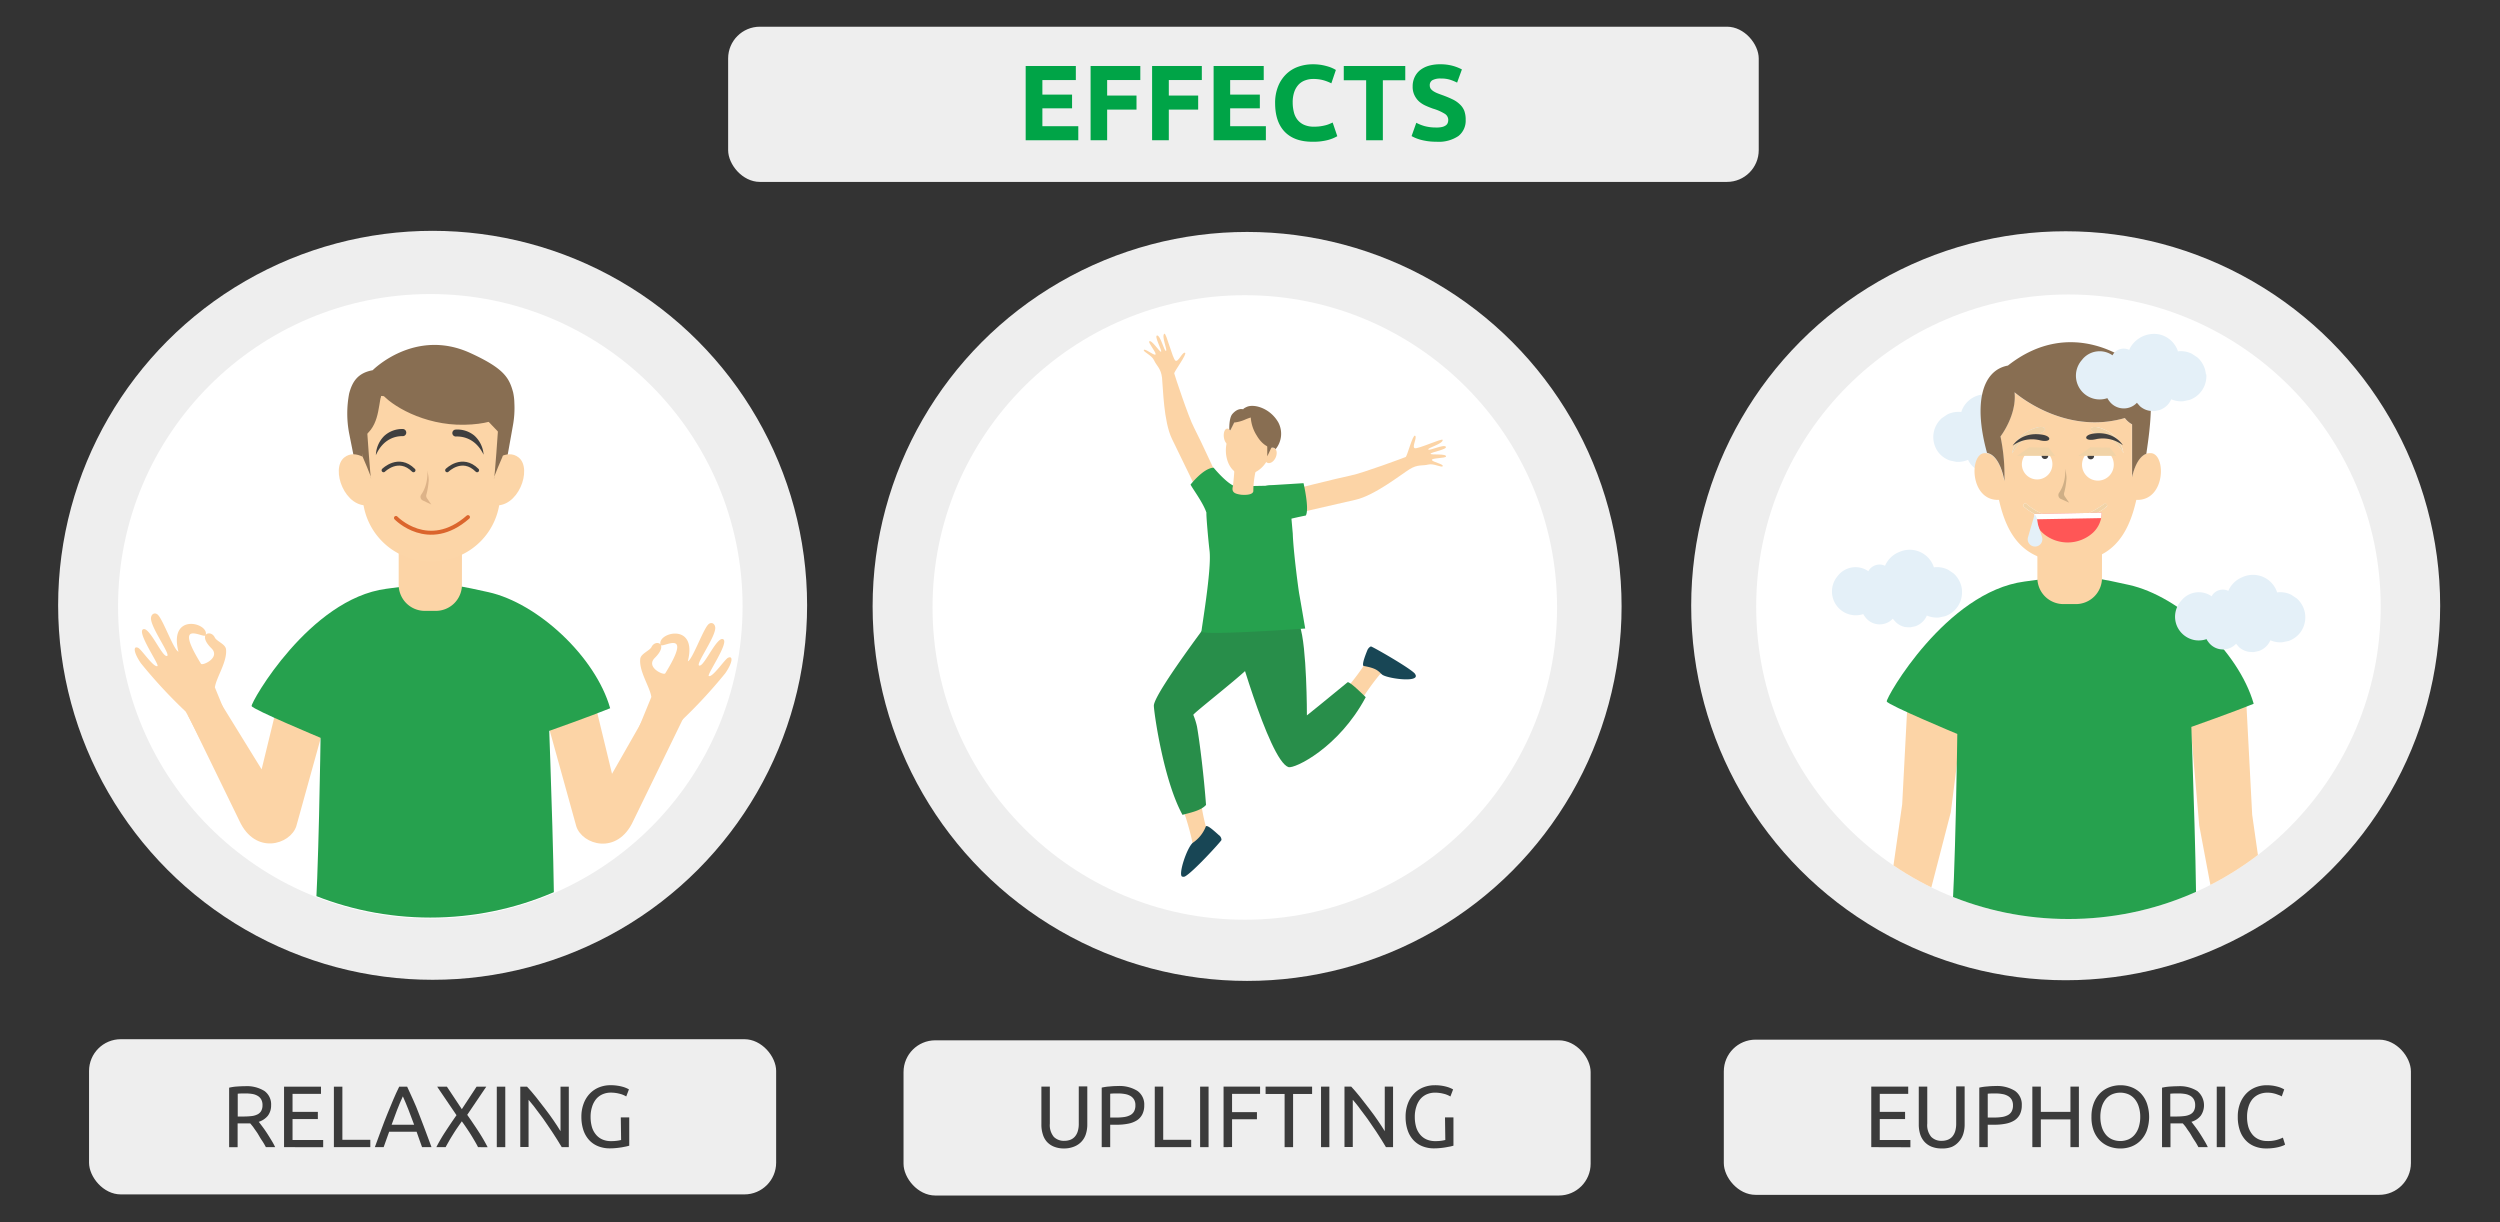 <svg id="Слой_1" data-name="Слой 1" xmlns="http://www.w3.org/2000/svg" xmlns:xlink="http://www.w3.org/1999/xlink" width="630" height="308" viewBox="0 0 630 308">
  <rect x="0" y="0" width="630" height="308" fill="#333333" stroke="none"/>
  <defs>
    <style>
      .cls-1, .cls-10, .cls-19, .cls-20, .cls-9 {
        fill: none;
      }

      .cls-2 {
        clip-path: url(#clip-path);
      }

      .cls-3 {
        fill: #fcd4a6;
      }

      .cls-4 {
        fill: #26a14e;
      }

      .cls-5 {
        fill: #806e54;
      }

      .cls-6 {
        fill: #f0d2a6;
      }

      .cls-7 {
        fill: #cfaf87;
      }

      .cls-8 {
        fill: #3f3f3f;
      }

      .cls-9 {
        stroke: #414141;
      }

      .cls-10, .cls-19, .cls-20, .cls-9 {
        stroke-linecap: round;
        stroke-linejoin: round;
      }

      .cls-10 {
        stroke: #c06534;
      }

      .cls-11 {
        fill: #eee;
      }

      .cls-12 {
        fill: #fff;
      }

      .cls-13 {
        fill: #3b3b3b;
      }

      .cls-14 {
        fill: #00a447;
      }

      .cls-15 {
        clip-path: url(#clip-path-2);
      }

      .cls-16 {
        fill: #886e52;
      }

      .cls-17 {
        fill: #fcd5a7;
      }

      .cls-18 {
        fill: #ddb388;
      }

      .cls-19 {
        stroke: #3f3f3f;
      }

      .cls-20 {
        stroke: #db652d;
      }

      .cls-21 {
        fill: #288e4a;
      }

      .cls-22 {
        fill: #184655;
      }

      .cls-23 {
        clip-path: url(#clip-path-3);
      }

      .cls-24 {
        fill: #e4f0f8;
      }

      .cls-25 {
        fill: #f1d3a7;
      }

      .cls-26 {
        fill: #414141;
      }

      .cls-27 {
        fill: #ff5656;
      }

      .cls-28 {
        fill: #cfaf86;
      }
    </style>
    <clipPath id="clip-path">
      <path class="cls-1" d="M54.53,211.33s20,8.13,52.61,8.18c36.18.05,60.24-9.2,60.24-9.2L183.31,47.74,40.38,70.23Z"/>
    </clipPath>
    <clipPath id="clip-path-2">
      <circle class="cls-1" cx="108.44" cy="152.54" r="78.69"/>
    </clipPath>
    <clipPath id="clip-path-3">
      <circle class="cls-1" cx="521.25" cy="152.9" r="78.69"/>
    </clipPath>
  </defs>
  <g class="cls-2">
    <g>
      <polygon class="cls-3" points="70.8 174.55 69.22 204.85 65.31 232.23 73.97 232.23 80.58 206.7 84.01 179.79 70.8 174.55"/>
      <g>
        <polygon class="cls-3" points="149.49 176.98 151.07 207.28 154.98 234.66 143.36 234.66 138.69 209.81 136.29 182.23 149.49 176.98"/>
        <path class="cls-4" d="M97.81,152.74c11.93-1.58,12-2,24.46.79,11.82,2.62,25.6,15.46,29.15,27.79-4.72,1.94-14.58,5.41-14.58,5.41s1.68,45.48,1,46.41c-1,1.3-41.16,3.92-57.1.48,1-10.78,1.42-45.22,1.42-45.22s-16.24-6.78-16.5-7.61S79.5,155.16,97.81,152.74Z"/>
        <path class="cls-3" d="M100.81,142.87h15.14a0,0,0,0,1,0,0v8.56a6.58,6.58,0,0,1-6.58,6.58h-2a6.58,6.58,0,0,1-6.58-6.58v-8.56A0,0,0,0,1,100.81,142.87Z"/>
        <path class="cls-5" d="M127.84,109.13c-.92-3.35-2.1-5.5-9.83-9-12.79-5.82-22.4,4-22.4,4-3.52.66-4.7,2.83-5.38,5.29a24.38,24.38,0,0,0,0,9.26l2.56,12.83,2.46-12c2.42-7.89,6.09-11.1,6.09-11.1l11.68-.92,12.39,22.85,2.41-13.52a22.77,22.77,0,0,0,.34-5.21A13,13,0,0,0,127.84,109.13Z"/>
        <path class="cls-6" d="M95.26,125.27s-3.42-3.35-6.16-1.16C85.86,126.69,89.24,136,95,135Z"/>
        <path class="cls-6" d="M123,125.27s3.43-3.35,6.16-1.16c3.24,2.58-.14,11.89-5.88,10.91Z"/>
        <path class="cls-6" d="M109.41,147.92h-.63a15.47,15.47,0,0,1-15.47-15.47v-13.8L97.57,110l20.71,1.8,6.6,6.87v13.8A15.47,15.47,0,0,1,109.41,147.92Z"/>
        <path class="cls-7" d="M108.18,127.62s0,.06,0,.17a9.58,9.58,0,0,1-.55,3.16,6.86,6.86,0,0,1-.84,1.61,1,1,0,0,0,.37,1.43l1.91.85-1-1.43a1,1,0,0,1-.15-.76,16.87,16.87,0,0,0,.56-3.41,7.45,7.45,0,0,0-.37-2.18"/>
        <path class="cls-8" d="M96.77,123.78a6.56,6.56,0,0,1,3.08-3.73,6.09,6.09,0,0,1,4.58-.31.78.78,0,0,1,.5.9h0a.8.8,0,0,1-1,.61C102.52,120.84,99.49,120.52,96.77,123.78Z"/>
        <path class="cls-8" d="M120.05,124.07a6.48,6.48,0,0,0-2.69-4,6.07,6.07,0,0,0-4.52-.77.78.78,0,0,0-.59.85h0a.79.79,0,0,0,.93.7C114.63,120.58,117.67,120.56,120.05,124.07Z"/>
        <path class="cls-5" d="M125.79,106.55c-.44.15-14.6-3.78-14.6-3.78l-12.44,3.78v0c-10.93,3-6.12,13.31-6.12,13.31,4.5-2.31,4.17-7,5-10.45,2,2.61,9.61,7.38,19,7.19,9.6-.18,10.68-3.92,10.68-3.92S126.23,106.41,125.79,106.55Z"/>
        <path class="cls-5" d="M93.31,123.92s2.11,4.8,2,5-1-11.86-1-11.86l-1.75,2.64Z"/>
        <path class="cls-5" d="M125.4,123.92s-2.1,4.8-2,5,1-11.86,1-11.86l1.76,2.64Z"/>
        <polyline class="cls-9" points="115.81 125.08 113.66 126.86 115.81 128.14"/>
        <polyline class="cls-9" points="101.44 125.08 103.59 126.86 101.44 128.14"/>
        <path class="cls-10" d="M102.63,140.11s6.53-4.08,12.72,0"/>
      </g>
    </g>
  </g>
  <circle class="cls-11" cx="520.55" cy="152.65" r="94.37"/>
  <circle class="cls-12" cx="521.25" cy="152.9" r="78.69"/>
  <rect class="cls-11" x="183.49" y="6.73" width="259.71" height="39.11" rx="8"/>
  <rect class="cls-11" x="227.69" y="262.16" width="173.15" height="39.11" rx="8"/>
  <circle class="cls-11" cx="314.27" cy="152.82" r="94.37"/>
  <circle class="cls-12" cx="313.69" cy="153.08" r="78.69"/>
  <rect class="cls-11" x="434.4" y="261.99" width="173.15" height="39.11" rx="8"/>
  <g>
    <path class="cls-13" d="M471.56,289.08V273.83h9.31v1.83H473.7v4.53h6.38V282H473.7v5.28h7.72v1.83Z"/>
    <path class="cls-13" d="M489.32,289.41a6.67,6.67,0,0,1-2.6-.46,4.85,4.85,0,0,1-1.8-1.27,5.18,5.18,0,0,1-1.05-1.9,8.18,8.18,0,0,1-.34-2.37v-9.58h2.14v9.33a4.61,4.61,0,0,0,1,3.33,3.55,3.55,0,0,0,2.64,1,4.33,4.33,0,0,0,1.48-.25,3,3,0,0,0,1.16-.78,3.78,3.78,0,0,0,.75-1.36,6.67,6.67,0,0,0,.26-2v-9.33h2.13v9.58a7.85,7.85,0,0,1-.34,2.37,5,5,0,0,1-1.05,1.9A5,5,0,0,1,491.9,289,6.5,6.5,0,0,1,489.32,289.41Z"/>
    <path class="cls-13" d="M502.83,273.68a8.54,8.54,0,0,1,4.94,1.22,4.18,4.18,0,0,1,1.72,3.64,5.06,5.06,0,0,1-.47,2.26,4,4,0,0,1-1.36,1.52,6.35,6.35,0,0,1-2.17.84,14,14,0,0,1-2.88.27h-1.7v5.65h-2.13v-15a12.6,12.6,0,0,1,2-.29C501.53,273.71,502.21,273.68,502.83,273.68Zm.17,1.87c-.91,0-1.6,0-2.09.07v6h1.61a13.16,13.16,0,0,0,2-.14A4.52,4.52,0,0,0,506,281a2.34,2.34,0,0,0,.94-.93,3.11,3.11,0,0,0,.33-1.52,2.85,2.85,0,0,0-.34-1.45,2.54,2.54,0,0,0-.93-.91,4,4,0,0,0-1.35-.48A9.45,9.45,0,0,0,503,275.55Z"/>
    <path class="cls-13" d="M521.75,273.83h2.13v15.25h-2.13v-7h-7.46v7h-2.14V273.83h2.14v6.36h7.46Z"/>
    <path class="cls-13" d="M527.05,281.45a9.47,9.47,0,0,1,.58-3.46,7.23,7.23,0,0,1,1.58-2.49,6.59,6.59,0,0,1,2.34-1.51,7.8,7.8,0,0,1,2.82-.51,7.63,7.63,0,0,1,2.79.51,6.53,6.53,0,0,1,2.3,1.51A7.21,7.21,0,0,1,541,278a10.58,10.58,0,0,1,0,6.91,7.26,7.26,0,0,1-1.57,2.5,6.53,6.53,0,0,1-2.3,1.51,7.84,7.84,0,0,1-2.79.5,8,8,0,0,1-2.82-.5,6.59,6.59,0,0,1-2.34-1.51,7.27,7.27,0,0,1-1.58-2.5A9.45,9.45,0,0,1,527.05,281.45Zm2.24,0a8.67,8.67,0,0,0,.35,2.52,5.66,5.66,0,0,0,1,1.92,4.29,4.29,0,0,0,1.58,1.22,5.32,5.32,0,0,0,4.19,0,4.26,4.26,0,0,0,1.57-1.22,5.47,5.47,0,0,0,1-1.92,8.34,8.34,0,0,0,.36-2.52,8.25,8.25,0,0,0-.36-2.52,5.44,5.44,0,0,0-1-1.93,4.36,4.36,0,0,0-1.57-1.22,5.32,5.32,0,0,0-4.19,0,4.4,4.4,0,0,0-1.58,1.22,5.62,5.62,0,0,0-1,1.93A8.57,8.57,0,0,0,529.29,281.45Z"/>
    <path class="cls-13" d="M552.24,282.7c.23.29.53.68.89,1.16s.73,1,1.11,1.58.76,1.18,1.13,1.81a17.14,17.14,0,0,1,1,1.83H554c-.3-.56-.61-1.12-1-1.69s-.69-1.12-1-1.64-.71-1-1-1.47-.66-.85-.93-1.18l-.59,0h-2.52v6h-2.13v-15a12.6,12.6,0,0,1,2-.29c.74-.05,1.42-.08,2-.08a8.29,8.29,0,0,1,4.89,1.21,4.64,4.64,0,0,1,.88,6.2A4.68,4.68,0,0,1,552.24,282.7ZM549,275.55c-.91,0-1.6,0-2.09.07v5.74h1.52a16.72,16.72,0,0,0,2-.11,4.37,4.37,0,0,0,1.49-.42,2.17,2.17,0,0,0,.93-.87,2.9,2.9,0,0,0,.33-1.48,2.83,2.83,0,0,0-.33-1.43,2.4,2.4,0,0,0-.89-.9,3.69,3.69,0,0,0-1.32-.47A9.25,9.25,0,0,0,549,275.55Z"/>
    <path class="cls-13" d="M558.62,273.83h2.13v15.25h-2.13Z"/>
    <path class="cls-13" d="M571.09,289.41a7.63,7.63,0,0,1-2.92-.53,6.14,6.14,0,0,1-2.27-1.54,6.81,6.81,0,0,1-1.46-2.49,10.2,10.2,0,0,1-.52-3.4,9.21,9.21,0,0,1,.58-3.4,7.47,7.47,0,0,1,1.58-2.5,6.69,6.69,0,0,1,2.31-1.54,7.51,7.51,0,0,1,2.81-.53,11,11,0,0,1,1.71.13,13,13,0,0,1,1.32.31,6.63,6.63,0,0,1,.91.36,3.46,3.46,0,0,1,.48.26L575,276.3a4.19,4.19,0,0,0-.57-.29l-.85-.31a8.83,8.83,0,0,0-1-.25,7.08,7.08,0,0,0-1.13-.1,5.43,5.43,0,0,0-2.18.42,4.59,4.59,0,0,0-1.65,1.21,5.5,5.5,0,0,0-1,1.93,8.33,8.33,0,0,0-.36,2.54,9.15,9.15,0,0,0,.31,2.48,5.73,5.73,0,0,0,1,1.93,4.35,4.35,0,0,0,1.6,1.24,5.31,5.31,0,0,0,2.23.44,8,8,0,0,0,2.44-.31,9.84,9.84,0,0,0,1.45-.55l.55,1.76a2.43,2.43,0,0,1-.55.28,8.31,8.31,0,0,1-1,.32,11.82,11.82,0,0,1-1.38.26A13.09,13.09,0,0,1,571.09,289.41Z"/>
  </g>
  <rect class="cls-11" x="22.44" y="261.88" width="173.15" height="39.11" rx="8"/>
  <g>
    <path class="cls-13" d="M65.2,282.7c.24.29.53.68.89,1.16s.73,1,1.11,1.58.76,1.19,1.14,1.82a17.78,17.78,0,0,1,1,1.82H67c-.29-.56-.61-1.12-1-1.69s-.69-1.12-1-1.64-.7-1-1-1.46-.66-.85-.94-1.19l-.58,0H59.88v6H57.74v-15a11.63,11.63,0,0,1,2-.3c.74-.05,1.42-.08,2-.08a8.42,8.42,0,0,1,4.9,1.21,4.16,4.16,0,0,1,1.68,3.61,4.27,4.27,0,0,1-.8,2.6A4.81,4.81,0,0,1,65.2,282.7ZM62,275.55c-.91,0-1.61,0-2.09.07v5.74H61.4a16.85,16.85,0,0,0,2-.11,4.31,4.31,0,0,0,1.48-.42,2.2,2.2,0,0,0,.94-.87,2.9,2.9,0,0,0,.33-1.48,2.83,2.83,0,0,0-.33-1.43,2.43,2.43,0,0,0-.9-.9,3.89,3.89,0,0,0-1.32-.47A10.19,10.19,0,0,0,62,275.55Z"/>
    <path class="cls-13" d="M71.58,289.08V273.84h9.31v1.82H73.72v4.53H80.1V282H73.72v5.28h7.72v1.82Z"/>
    <path class="cls-13" d="M93.32,287.23v1.85H84.14V273.84h2.14v13.39Z"/>
    <path class="cls-13" d="M106.36,289.08c-.25-.66-.48-1.31-.7-1.95l-.68-1.94H98.07l-1.39,3.89H94.46q.89-2.41,1.65-4.47c.51-1.38,1-2.68,1.51-3.91s1-2.41,1.46-3.53,1-2.23,1.52-3.33h2c.52,1.1,1,2.21,1.52,3.33s1,2.3,1.46,3.53,1,2.53,1.5,3.91,1.07,2.86,1.66,4.47Zm-2-5.65c-.47-1.28-.93-2.51-1.4-3.71s-.94-2.34-1.44-3.44c-.51,1.1-1,2.25-1.46,3.44s-.92,2.43-1.37,3.71Z"/>
    <path class="cls-13" d="M120.46,289.08c-.21-.44-.48-.93-.79-1.46s-.64-1.09-1-1.67-.75-1.16-1.14-1.74-.78-1.13-1.15-1.64l-1.14,1.64c-.4.58-.77,1.16-1.13,1.74s-.7,1.13-1,1.67-.58,1-.8,1.46h-2.35a42.11,42.11,0,0,1,2.3-3.94q1.3-2,2.78-4.11l-4.88-7.19h2.46l3.76,5.67,3.72-5.67h2.44l-4.8,7.1q1.5,2.13,2.82,4.16a45.46,45.46,0,0,1,2.33,4Z"/>
    <path class="cls-13" d="M125.19,273.84h2.14v15.24h-2.14Z"/>
    <path class="cls-13" d="M141.56,289.08c-.32-.54-.69-1.15-1.11-1.82s-.87-1.38-1.35-2.1-1-1.47-1.51-2.22-1-1.47-1.55-2.16-1-1.36-1.5-2-.93-1.16-1.34-1.63v11.9h-2.09V273.84h1.7c.69.73,1.42,1.58,2.21,2.56s1.56,2,2.33,3,1.5,2,2.18,3,1.26,1.88,1.72,2.66V273.84h2.09v15.24Z"/>
    <path class="cls-13" d="M156.44,281.58h2.13v7.13c-.18.06-.43.12-.76.2l-1.14.22c-.44.07-.91.13-1.42.18s-1,.08-1.56.08a7.84,7.84,0,0,1-2.93-.53,6.14,6.14,0,0,1-2.27-1.54,7,7,0,0,1-1.46-2.48,10.4,10.4,0,0,1-.52-3.39,9.21,9.21,0,0,1,.59-3.4,7.3,7.3,0,0,1,1.57-2.5A6.64,6.64,0,0,1,151,274a7.72,7.72,0,0,1,2.85-.53,11.21,11.21,0,0,1,1.84.14,10.63,10.63,0,0,1,1.37.3,7.21,7.21,0,0,1,.94.36,3.75,3.75,0,0,1,.49.26l-.68,1.78a5.7,5.7,0,0,0-1.69-.69,8.77,8.77,0,0,0-2.16-.28,5.18,5.18,0,0,0-2.12.42A4.43,4.43,0,0,0,150.2,277a5.68,5.68,0,0,0-1,1.93,8,8,0,0,0-.37,2.54,9.09,9.09,0,0,0,.32,2.48,5.24,5.24,0,0,0,1,1.93,4.35,4.35,0,0,0,1.6,1.24,5.27,5.27,0,0,0,2.26.44,10.09,10.09,0,0,0,1.57-.1,8.85,8.85,0,0,0,.94-.18Z"/>
  </g>
  <circle class="cls-11" cx="109.02" cy="152.54" r="94.37"/>
  <circle class="cls-12" cx="108.44" cy="152.79" r="78.69"/>
  <g>
    <path class="cls-13" d="M268.17,289.41a6.62,6.62,0,0,1-2.59-.46,4.81,4.81,0,0,1-1.81-1.27,5,5,0,0,1-1-1.9,7.85,7.85,0,0,1-.34-2.37v-9.58h2.13v9.33a4.65,4.65,0,0,0,1,3.33,3.58,3.58,0,0,0,2.64,1,4.39,4.39,0,0,0,1.49-.25,2.94,2.94,0,0,0,1.15-.78,3.64,3.64,0,0,0,.75-1.36,6.36,6.36,0,0,0,.26-2v-9.33H274v9.58a7.85,7.85,0,0,1-.34,2.37,4.93,4.93,0,0,1-2.86,3.17A6.59,6.59,0,0,1,268.17,289.41Z"/>
    <path class="cls-13" d="M281.68,273.68a8.52,8.52,0,0,1,4.94,1.22,4.18,4.18,0,0,1,1.73,3.64,4.93,4.93,0,0,1-.48,2.26,3.9,3.9,0,0,1-1.36,1.52,6.27,6.27,0,0,1-2.17.84,14,14,0,0,1-2.88.27h-1.69v5.65h-2.14v-15a12.56,12.56,0,0,1,2-.29C280.39,273.71,281.06,273.68,281.68,273.68Zm.18,1.87c-.91,0-1.61,0-2.09.07v6h1.6a13,13,0,0,0,2-.14,4.58,4.58,0,0,0,1.49-.49,2.38,2.38,0,0,0,.93-.93,3.11,3.11,0,0,0,.33-1.52,2.76,2.76,0,0,0-.34-1.45,2.51,2.51,0,0,0-.92-.91,4,4,0,0,0-1.36-.48A9.33,9.33,0,0,0,281.86,275.55Z"/>
    <path class="cls-13" d="M300.18,287.23v1.85H291V273.83h2.13v13.4Z"/>
    <path class="cls-13" d="M302.43,273.83h2.13v15.25h-2.13Z"/>
    <path class="cls-13" d="M308.34,289.08V273.83h9.2v1.83h-7.06v4.6h6.27v1.8h-6.27v7Z"/>
    <path class="cls-13" d="M330.65,273.83v1.85h-4.79v13.4h-2.14v-13.4h-4.79v-1.85Z"/>
    <path class="cls-13" d="M332.9,273.83H335v15.25H332.9Z"/>
    <path class="cls-13" d="M349.26,289.08q-.48-.81-1.11-1.83t-1.35-2.1c-.49-.72-1-1.46-1.51-2.21s-1-1.47-1.55-2.16-1-1.36-1.49-2-.94-1.16-1.35-1.63v11.9h-2.09V273.83h1.7c.69.74,1.42,1.59,2.21,2.57s1.56,2,2.33,3,1.5,2,2.18,3,1.26,1.88,1.73,2.66V273.83h2.09v15.25Z"/>
    <path class="cls-13" d="M364.14,281.58h2.13v7.13c-.18.06-.43.12-.76.2l-1.14.21c-.44.08-.91.14-1.42.19s-1,.08-1.56.08a7.84,7.84,0,0,1-2.93-.53,6.14,6.14,0,0,1-2.27-1.54,6.81,6.81,0,0,1-1.46-2.49,10.3,10.3,0,0,1-.52-3.38,9.21,9.21,0,0,1,.59-3.4,7.45,7.45,0,0,1,1.57-2.5,6.64,6.64,0,0,1,2.32-1.54,7.72,7.72,0,0,1,2.85-.53,10.7,10.7,0,0,1,3.21.44,7.21,7.21,0,0,1,.94.36,3.75,3.75,0,0,1,.49.26l-.68,1.78a5.7,5.7,0,0,0-1.69-.69,8.77,8.77,0,0,0-2.16-.28,5.18,5.18,0,0,0-2.12.42A4.43,4.43,0,0,0,357.9,277a5.68,5.68,0,0,0-1,1.93,8,8,0,0,0-.37,2.54,9.14,9.14,0,0,0,.32,2.48,5.24,5.24,0,0,0,1,1.93,4.35,4.35,0,0,0,1.6,1.24,5.42,5.42,0,0,0,2.26.44,10.09,10.09,0,0,0,1.57-.1,6.53,6.53,0,0,0,.94-.19Z"/>
  </g>
  <g>
    <path class="cls-14" d="M258.47,35.34V16.63h12.64v3.54h-8.43v3.67h7.48V27.3h-7.48v4.51h9.05v3.53Z"/>
    <path class="cls-14" d="M274.83,35.34V16.63h12.53v3.54H279v3.91h7.4v3.54H279v7.72Z"/>
    <path class="cls-14" d="M290.33,35.34V16.63h12.53v3.54h-8.32v3.91h7.4v3.54h-7.4v7.72Z"/>
    <path class="cls-14" d="M305.83,35.34V16.63h12.63v3.54H310v3.67h7.48V27.3H310v4.51h9v3.53Z"/>
    <path class="cls-14" d="M330.72,35.72q-4.56,0-7-2.54c-1.6-1.69-2.39-4.09-2.39-7.21a11,11,0,0,1,.73-4.14,8.78,8.78,0,0,1,2-3.08,8.21,8.21,0,0,1,3-1.9,11,11,0,0,1,3.81-.65,13,13,0,0,1,2.16.17,15.8,15.8,0,0,1,1.7.41,8.31,8.31,0,0,1,1.21.47,7,7,0,0,1,.7.38L335.5,21a11.09,11.09,0,0,0-2-.78,9.52,9.52,0,0,0-2.61-.32,5.62,5.62,0,0,0-1.9.32,4.36,4.36,0,0,0-1.65,1,5.16,5.16,0,0,0-1.15,1.85,7.9,7.9,0,0,0-.43,2.75,9.79,9.79,0,0,0,.29,2.42,5,5,0,0,0,.91,1.93,4.44,4.44,0,0,0,1.66,1.28,5.89,5.89,0,0,0,2.49.47,10.88,10.88,0,0,0,2.94-.36,6.47,6.47,0,0,0,1-.34c.29-.12.55-.24.78-.35L337,34.32a9.88,9.88,0,0,1-2.51,1A14.54,14.54,0,0,1,330.72,35.72Z"/>
    <path class="cls-14" d="M354.13,16.63v3.59h-5.65V35.34h-4.21V20.22h-5.64V16.63Z"/>
    <path class="cls-14" d="M361.93,32.13A5.93,5.93,0,0,0,363.4,32a2.68,2.68,0,0,0,.93-.4,1.35,1.35,0,0,0,.49-.61,2.16,2.16,0,0,0,.14-.78,1.81,1.81,0,0,0-.87-1.53,12,12,0,0,0-3-1.31c-.61-.22-1.22-.46-1.83-.74a6.63,6.63,0,0,1-1.65-1.05A5.17,5.17,0,0,1,356.45,24a4.8,4.8,0,0,1-.46-2.2,5.36,5.36,0,0,1,.49-2.34,5,5,0,0,1,1.37-1.77A6.5,6.5,0,0,1,360,16.59a9.77,9.77,0,0,1,2.87-.39,11.58,11.58,0,0,1,3.26.4,11.15,11.15,0,0,1,2.27.9l-1.21,3.32a12.27,12.27,0,0,0-1.75-.72,7.35,7.35,0,0,0-2.3-.31,4.24,4.24,0,0,0-2.18.42,1.42,1.42,0,0,0-.66,1.28,1.53,1.53,0,0,0,.24.87,2.65,2.65,0,0,0,.69.63,5.81,5.81,0,0,0,1,.51c.39.16.81.31,1.28.48,1,.36,1.82.71,2.54,1.06a6.79,6.79,0,0,1,1.8,1.23A4.5,4.5,0,0,1,369,27.92a6.45,6.45,0,0,1,.35,2.29,4.9,4.9,0,0,1-1.83,4.07,8.9,8.9,0,0,1-5.54,1.44,15.19,15.19,0,0,1-2.24-.15,15.7,15.7,0,0,1-1.77-.36,11.69,11.69,0,0,1-1.32-.46,10.11,10.11,0,0,1-.93-.46l1.19-3.35a10.47,10.47,0,0,0,2.06.83A10.83,10.83,0,0,0,361.93,32.13Z"/>
  </g>
  <path class="cls-1" d="M48.53,217.89s22.13,9,58.11,9c40,.06,66.55-10.16,66.55-10.16l17.6-179.58L32.9,62Z"/>
  <g class="cls-15">
    <g>
      <path class="cls-3" d="M41.82,165.27c1.88.65-3.41-6.37-3.76-9.18-.16-1.27.95-2,1.79-1.09,1.35,1.44,4,8.91,5.12,9.22-2.56-10.05,7.92-7.2,6.85-4.13-.36,1-8.43-4.59-1.17,7.18.36.58,5-1.53,2.64-3.89-3.65-3.6-.19-4.84.83-2.75.46,1,2.7,1.66,2.84,3,.34,3.13-2.43,7-2.81,9.59l5.79,14.14L55.41,196s-8-15.79-8.66-16.72a125.66,125.66,0,0,1-11.22-12.11c-1.93-2.78-2-4.54-.69-3.9.84.42,3.87,5,4.83,4.59.6-.25-5.11-8.32-3.66-9.25S40.54,164.83,41.82,165.27Z"/>
      <path class="cls-3" d="M176.47,167.69c-1.87.65,3.41-6.38,3.76-9.18.16-1.27-.95-2-1.79-1.1-1.35,1.45-4,8.92-5.11,9.23,2.55-10-7.93-7.2-6.86-4.13.36,1,8.44-4.59,1.17,7.18-.36.58-5-1.53-2.64-3.89,3.65-3.6.19-4.84-.82-2.75-.47.94-2.7,1.66-2.84,3-.34,3.13,2.42,7,2.8,9.59l-5.79,14.14,4.53,8.72s8.05-15.79,8.66-16.72a125.66,125.66,0,0,0,11.22-12.11c1.93-2.78,2-4.54.69-3.9-.84.42-3.87,5-4.83,4.59-.59-.26,5.11-8.32,3.66-9.25S177.76,167.25,176.47,167.69Z"/>
      <path class="cls-3" d="M70.31,175.88l-4.38,18L54.46,175.28l-7.07,5,12.94,26.57c4,8.71,12.83,6,14.34,1.35l7.57-27.29Z"/>
      <path class="cls-3" d="M149.6,175.88,154.23,195l11.21-19.67,7.07,5-12.94,26.57c-4,8.71-12.83,6-14.34,1.35l-7.57-27.29Z"/>
      <path class="cls-4" d="M97.31,148.38c12.57-1.66,12.61-2.09,25.76.84,12.45,2.76,27,16.28,30.69,29.26-5,2.05-15.35,5.7-15.35,5.7s1.76,47.88,1,48.87c-1,1.36-43.34,4.13-60.13.51,1-11.36,1.5-47.63,1.5-47.63s-17.1-7.14-17.37-8S78,150.93,97.31,148.38Z"/>
      <path class="cls-3" d="M100.47,138h15.94a0,0,0,0,1,0,0v9.36a6.58,6.58,0,0,1-6.58,6.58h-2.78a6.58,6.58,0,0,1-6.58-6.58V138a0,0,0,0,1,0,0Z"/>
      <path class="cls-16" d="M129.3,98.84c-1-3.67-2.3-6-10.8-9.89-14-6.39-24.59,4.35-24.59,4.35C90,94,88.74,96.4,88,99.11a26.69,26.69,0,0,0,0,10.17l2.81,14.09,2.7-13.16C96.17,101.55,100.2,98,100.2,98L113,97l13.6,25.1,2.65-14.85a24.4,24.4,0,0,0,.37-5.72A13.7,13.7,0,0,0,129.3,98.84Z"/>
      <path class="cls-17" d="M93.52,116.57s-3.76-3.68-6.77-1.28c-3.55,2.84.16,13.07,6.47,12Z"/>
      <path class="cls-17" d="M123.94,116.57s3.76-3.68,6.77-1.28c3.56,2.84-.16,13.07-6.46,12Z"/>
      <path class="cls-17" d="M109.06,141.45h-.69a17,17,0,0,1-17-17V109.3l4.68-9.52,22.75,2,7.24,7.55v15.15A17,17,0,0,1,109.06,141.45Z"/>
      <path class="cls-18" d="M107.71,119.15s0,.07,0,.18a10.27,10.27,0,0,1-.61,3.48,7.84,7.84,0,0,1-.91,1.77,1,1,0,0,0,.4,1.56l2.1,1-1.09-1.58a1.06,1.06,0,0,1-.17-.83,18.73,18.73,0,0,0,.61-3.74,7.91,7.91,0,0,0-.41-2.4"/>
      <path class="cls-8" d="M94.72,114.71a7.15,7.15,0,0,1,2.11-4.86,6.69,6.69,0,0,1,4.73-1.74.88.88,0,0,1,.81.8h0a.88.88,0,0,1-.87,1C99.89,109.86,96.59,110.45,94.72,114.71Z"/>
      <path class="cls-8" d="M121.87,114.58a7.2,7.2,0,0,0-2.3-4.78,6.69,6.69,0,0,0-4.8-1.54.87.87,0,0,0-.78.83h0a.87.87,0,0,0,.9.91C116.51,109.94,119.83,110.39,121.87,114.58Z"/>
      <path class="cls-16" d="M127.06,96c-.49.16-16-4.16-16-4.16L97.35,96v0c-12,3.24-6.71,14.61-6.71,14.61,4.94-2.53,4.57-7.73,5.51-11.48,2.18,2.87,10.55,8.11,20.85,7.91,10.54-.21,11.73-4.31,11.73-4.31S127.54,95.86,127.06,96Z"/>
      <path class="cls-19" d="M96.66,118.51s3.77-3.78,7.54,0"/>
      <path class="cls-19" d="M112.68,118.51s3.78-3.78,7.55,0"/>
      <path class="cls-16" d="M91.38,115.09s2.31,5.27,2.14,5.52-1.07-13-1.07-13l-1.92,2.9Z"/>
      <path class="cls-16" d="M126.63,115.09s-2.32,5.27-2.15,5.52,1.07-13,1.07-13l1.93,2.9Z"/>
      <path class="cls-20" d="M99.78,130.52s8.17,8.53,18.15-.21"/>
    </g>
  </g>
  <path class="cls-3" d="M302.54,201.1a46.38,46.38,0,0,0,1.31,7.07c.06.18.67.87.74,1.05-.67,4.23-3.45,6.54-6,8.13.68-2.1,2-4.46,1.93-4.95a64.57,64.57,0,0,0-2.56-8.85C300,203.48,300.8,202.25,302.54,201.1Z"/>
  <path class="cls-21" d="M309.89,149.63,323,159.19s-6,6.56-8.29,9-13.81,11.41-14,11.95a17.53,17.53,0,0,1,.93,2.94c.74,4.27,1.75,12.6,2.28,19.76-1.28,1.48-4.2,2-5.93,2.5-4.74-8.6-7.14-25.42-7.22-27.46C290.62,174.58,309.89,149.63,309.89,149.63Z"/>
  <path class="cls-3" d="M347.68,170a60.56,60.56,0,0,0-5.64,8.12c-1.34-1.27-2.06-2.62-3.64-3.61,1.67-1.76,5.07-6.13,5.48-7.24,1-2.65,1.62-2.94,1.62-2.94s8.27,4.73,8.72,5.71S349.6,168.6,347.68,170Z"/>
  <path class="cls-22" d="M343.68,167.83c-.68-.13.59-3.21.87-3.92s.82-1,.94-1c.32,0,9.51,5.23,11,6.78a1.79,1.79,0,0,1,.27.47c.61,1.93-7.49.77-8.52-.21S346.74,168.38,343.68,167.83Z"/>
  <path class="cls-21" d="M307.3,152.71l10.89-5.12c-.05,0,.08.47.09.51,1.21,4.18,6.68,2.33,9.26,9.58,1.82,5.12,1.8,22.6,1.8,22.6s5-4,10.24-8.34c.47-.39,4.58,3.75,4.58,3.75-6.79,12.77-18,18.12-19.48,17.62-5-1.71-14.05-34.63-14-34.63C309.59,156.74,307.3,152.71,307.3,152.71Z"/>
  <path class="cls-3" d="M323.92,123.82s13.48-3.4,16.49-4,13.41-4.48,13.81-4.65,1.78-5.76,2.38-5.37-.85,2.82-.1,3.14,7-2.61,7.05-2.08c.1,1-3.76,1.94-3.62,2.4s3.93-1.38,4.41-.69-3.76,1.38-3.83,1.77,4.09-.11,3.88.71c-.11.44-3.71.35-3.55.87s2.91,1,2.73,1.53-2.25-.75-3.66-.38-2.62-.11-4.68,1.16-8.78,6.61-13.62,7.71-15.52,3.56-15.52,3.56Z"/>
  <path class="cls-3" d="M308.15,123.13s-5.8-12.64-7.24-15.34-4.9-13.26-5-13.68,3.38-5,2.7-5.22-1.67,2.43-2.39,2-2.35-7.09-2.79-6.8c-.84.54.83,4.14.4,4.33s-1.39-3.93-2.23-3.88,1.27,3.8,1,4.09-2.48-3.25-3-2.58c-.27.37,2.06,3.12,1.55,3.31s-2.63-1.62-2.9-1.17,2,1.29,2.58,2.62,1.73,2,2,4.37.35,11,2.52,15.45L302.34,125Z"/>
  <path class="cls-4" d="M304.81,138.82c-.29-2.38-.87-8.83-.79-9.63-.8-2.46-3.47-6-4-7.07,0,0,3.26-4.19,5.81-4.26,0,0,2.85,3.46,4.9,4.48a4.57,4.57,0,0,0,1,.27c1.94-.09,11.69-.4,13,0l1.05,11.89c.13,4.27,1.4,13.92,1.63,15.18.29,1.56,1.5,8.71,1.5,8.71s-24.64,1.76-26.14.83C302.64,159.12,305.38,143.65,304.81,138.82Z"/>
  <path class="cls-4" d="M318.25,122.69a5.32,5.32,0,0,1,2-.42c3.07-.18,8.24-.51,8.24-.51s1.53,6.53.57,8.15c0,0-8,1.58-7.78,2.26Z"/>
  <path class="cls-3" d="M316.55,118.18a23.82,23.82,0,0,0-.71,5.36c.2,1.49-3.09,1.13-3.09,1.13-1.52-.22-2.45-.57-2.08-2.06a45.32,45.32,0,0,0,.43-6.07Z"/>
  <path class="cls-3" d="M317.54,104.53a6.77,6.77,0,0,1,2.82,3.67c.81,2.56.25,9.27-4.75,11.1s-7.4-3.38-6.51-7.56S312.06,102.23,317.54,104.53Z"/>
  <path class="cls-3" d="M308.41,110.17c.14,1.1.73,1.93,1.31,1.84s.95-1.06.81-2.16-.73-1.93-1.32-1.84S308.27,109.06,308.41,110.17Z"/>
  <path class="cls-22" d="M303.87,208.28c.31-.65,2.73,1.7,3.3,2.18a1.48,1.48,0,0,1,.64,1.22c-.07.32-7.25,8.21-9.25,9.21a1,1,0,0,1-.68,0c-1-.52,1.21-7.27,2.71-8.51A8.79,8.79,0,0,0,303.87,208.28Z"/>
  <path class="cls-3" d="M319.12,114c-.56,1-.52,2.14.1,2.55s1.56,0,2.12-1,.51-2.14-.1-2.55S319.67,113,319.12,114Z"/>
  <path class="cls-16" d="M315.19,105.21a9.71,9.71,0,0,0,1.54,4.6c1.59,2.71,3.5,3,3.5,3s.78-.07,1,.15l.23.22a6.1,6.1,0,0,0,.67-6.74c-2.05-3.59-6.09-4.72-7.93-3.91-1,.45-.9.62-.9.62s-1.29-.51-2.75,1.19c-.87,1-.77,3.88-.77,3.88l.25.26,1-2a9.36,9.36,0,0,0,2.59-.68A14,14,0,0,1,315.19,105.21Z"/>
  <polygon class="cls-16" points="319.35 112.48 319.35 115 320.66 112.24 319.61 111.59 319.35 112.48"/>
  <g class="cls-23">
    <g>
      <path class="cls-24" d="M494.43,148.77a6.44,6.44,0,0,0-2.14-4.28l-1.37-.92a6.39,6.39,0,0,0-3.31-.64l-.26.06a1.42,1.42,0,0,1-.05-.16,6.42,6.42,0,0,0-8.68-3.73,6.52,6.52,0,0,0-3.45,3.17c-.05.1-.1.21-.14.31a3.87,3.87,0,0,0-.77-.26,3.28,3.28,0,0,0-3,1,3.18,3.18,0,0,0-.43.63,5.64,5.64,0,0,0-5.1-.71,5.77,5.77,0,0,0-2.38,1.6l-.25.31a6,6,0,0,0,6.44,9.6c.08.16.18.32.28.48l.1.11a4.58,4.58,0,0,0,1.74,1.53,4.55,4.55,0,0,0,4.56-.3,4.74,4.74,0,0,0,.76-.65l.76.86A4.88,4.88,0,0,0,480,158a9.58,9.58,0,0,0,1.42.08l1.25-.26a5,5,0,0,0,2.08-1.4,4.92,4.92,0,0,0,.82-1.3,6.51,6.51,0,0,0,3,.5l1.61-.34a6.34,6.34,0,0,0,4.23-6.47Z"/>
      <polygon class="cls-3" points="481.06 170.06 479.35 202.7 475.14 232.2 484.48 232.2 491.6 204.69 495.29 175.71 481.06 170.06"/>
      <polygon class="cls-3" points="565.84 172.68 567.55 205.32 571.76 234.82 559.24 234.82 554.21 208.04 551.62 178.32 565.84 172.68"/>
      <path class="cls-4" d="M510.16,146.55c12.86-1.7,12.9-2.14,26.35.85,12.74,2.83,27.59,16.66,31.42,29.94-5.09,2.1-15.71,5.84-15.71,5.84s1.8,49,1,50c-1.07,1.39-44.34,4.22-61.52.51,1.06-11.62,1.54-48.73,1.54-48.73s-17.5-7.3-17.78-8.19S490.43,149.16,510.16,146.55Z"/>
      <path class="cls-3" d="M513.39,135.92H529.7a0,0,0,0,1,0,0v9.73a6.58,6.58,0,0,1-6.58,6.58H520a6.58,6.58,0,0,1-6.58-6.58v-9.73a0,0,0,0,1,0,0Z"/>
      <g>
        <path class="cls-24" d="M487.21,109.64a6.39,6.39,0,0,1,2.14-4.27l1.36-.92a6.33,6.33,0,0,1,3.31-.64l.27,0s0-.1,0-.16a6.44,6.44,0,0,1,1.82-2.69,6.32,6.32,0,0,1,3-1.47,6.92,6.92,0,0,1,7.31,3.61,2.92,2.92,0,0,1,.14.31,2.91,2.91,0,0,1,.77-.26,3.23,3.23,0,0,1,3,1,2.88,2.88,0,0,1,.42.63,5.61,5.61,0,0,1,2.17-.93,5.55,5.55,0,0,1,2.94.22,5.68,5.68,0,0,1,2.38,1.6l.25.31a5.95,5.95,0,0,1,1.15,5.92,5.94,5.94,0,0,1-7.59,3.67,4.76,4.76,0,0,1-.28.49l-.1.11a4.52,4.52,0,0,1-4.11,2,4.51,4.51,0,0,1-2.19-.77,4.23,4.23,0,0,1-.76-.64c-.26.28-.51.57-.76.86a5,5,0,0,1-2.32,1.14,9.58,9.58,0,0,1-1.42.08l-1.25-.26a5,5,0,0,1-2.9-2.71,6.43,6.43,0,0,1-3,.51l-1.61-.34a6.49,6.49,0,0,1-2.67-1.8A6.4,6.4,0,0,1,487.21,109.64Z"/>
        <g>
          <path class="cls-24" d="M512.52,115.41l.1-.11a4.76,4.76,0,0,0,.28-.49,5.89,5.89,0,0,0,6-1.26,6,6,0,0,1-3.67,2.34,6,6,0,0,1-2.94-.18A3.4,3.4,0,0,0,512.52,115.41Z"/>
          <path class="cls-24" d="M505.46,116a4.74,4.74,0,0,0,.76.65,4.55,4.55,0,0,0,4.56.3,5.14,5.14,0,0,0,.94-.63,4.5,4.5,0,0,1-4.07,1.94,4.51,4.51,0,0,1-2.19-.77,3.85,3.85,0,0,1-.75-.64Z"/>
        </g>
      </g>
      <path class="cls-3" d="M542,114.19a3,3,0,0,0-1.18.17c-2.69,1-3.58,5.91-3.58,5.91l0-13.34a5.37,5.37,0,0,1-1.83-1.59c-15.43,4.53-27.79-6.49-27.79-6.49.61,5.76-3.55,11.14-3.55,11.14a48.37,48.37,0,0,1,1,11.26c-.34-2-1.38-5.83-3.69-6.86a3.11,3.11,0,0,0-1.27-.2c-3.88.15-3.76,12.08,3.63,11.78,2.08,9.3,6.49,15.6,17.3,15.6s15.22-6.3,17.31-15.6C545.79,126.27,545.91,114.34,542,114.19Zm-34.89,0s.24-4.44,5.72-6.31c2.88-1,3.52.83.37,1.59A9,9,0,0,0,507.14,114.19Zm23.67,13.55a17.34,17.34,0,0,1-10.47,3.8,16.24,16.24,0,0,1-10.29-3.84.48.48,0,0,1,0-.69.5.5,0,0,1,.69,0c.35.33,8.72,8,19.51,0a.49.49,0,0,1,.58.79ZM529,109.47c-3.15-.76-2.51-2.57.37-1.59,5.48,1.87,5.72,6.31,5.72,6.31A9,9,0,0,0,529,109.47Z"/>
      <path class="cls-16" d="M505.12,121.25a48.37,48.37,0,0,0-1-11.26s4.16-5.38,3.55-11.14c0,0,12.36,11,27.79,6.49a5.37,5.37,0,0,0,1.83,1.59l0,13.34s.89-4.92,3.58-5.91l0,0c1.1-7.22,2.2-16.71-.74-20.26S522,79.51,506,92.12c-6.61,1.23-8.69,9.67-5.27,22a3,3,0,0,1,.72.24C503.74,115.42,504.78,119.25,505.12,121.25Z"/>
      <path class="cls-25" d="M530.23,127c-10.79,8-19.16.37-19.51,0a.5.5,0,0,0-.69,0,.48.48,0,0,0,0,.69,16.24,16.24,0,0,0,10.29,3.84,17.34,17.34,0,0,0,10.47-3.8.49.49,0,0,0-.58-.79Z"/>
      <path class="cls-25" d="M529.33,107.88c-2.88-1-3.52.83-.37,1.59a9,9,0,0,1,6.09,4.72S534.81,109.75,529.33,107.88Z"/>
      <path class="cls-25" d="M512.86,107.88c-5.48,1.87-5.72,6.31-5.72,6.31a9,9,0,0,1,6.09-4.72C516.38,108.71,515.74,106.9,512.86,107.88Z"/>
      <path class="cls-26" d="M527.7,109.24c-2.78.33-2.6,2.09.33,1.47a8.28,8.28,0,0,1,6.94,1.51S533,108.62,527.7,109.24Z"/>
      <path class="cls-26" d="M514.49,109.51c-5.27-.74-7.3,2.81-7.3,2.81a8.19,8.19,0,0,1,6.94-1.35C517,111.64,517.25,109.89,514.49,109.51Z"/>
      <path class="cls-27" d="M529.6,129.26a6.23,6.23,0,0,1-.11,1.3,6.94,6.94,0,0,1-2.06,3.68,9.49,9.49,0,0,1-12.49.23,6.89,6.89,0,0,1-2.19-3.6,6.17,6.17,0,0,1-.16-1.3v-.06l17-.31A.13.13,0,0,1,529.6,129.26Z"/>
      <path class="cls-12" d="M529.6,129.26a6.23,6.23,0,0,1-.11,1.3l-16.74.31a6.17,6.17,0,0,1-.16-1.3v-.06l17-.31A.13.13,0,0,1,529.6,129.26Z"/>
      <path class="cls-24" d="M555.89,94.35a6.44,6.44,0,0,0-2.14-4.28l-1.37-.91a6.31,6.31,0,0,0-3.31-.65l-.26.06a1,1,0,0,1,0-.16,6.54,6.54,0,0,0-1.82-2.69,6.42,6.42,0,0,0-3-1.48,6.92,6.92,0,0,0-7.3,3.61c0,.1-.1.21-.14.31a3.31,3.31,0,0,0-.77-.25,3.25,3.25,0,0,0-3,1,3,3,0,0,0-.43.63,5.64,5.64,0,0,0-7.48.89l-.25.31a6,6,0,0,0-1.38,2.81,6,6,0,0,0,4.73,7,5.89,5.89,0,0,0,3.09-.22c.08.16.18.32.28.48l.1.12a4.47,4.47,0,0,0,1.74,1.52,4.55,4.55,0,0,0,4.56-.3,4.74,4.74,0,0,0,.76-.65l.76.86a4.83,4.83,0,0,0,2.32,1.14,9.54,9.54,0,0,0,1.41.09l1.26-.27a5,5,0,0,0,2.08-1.4,4.92,4.92,0,0,0,.82-1.3,6.51,6.51,0,0,0,3,.5l1.61-.34a6.34,6.34,0,0,0,4.23-6.47Z"/>
      <path class="cls-12" d="M509.51,117.12a3.85,3.85,0,1,0,3.85-4A3.93,3.93,0,0,0,509.51,117.12Z"/>
      <circle class="cls-26" cx="515.32" cy="114.84" r="0.84"/>
      <path class="cls-12" d="M528.82,113.12a4,4,0,1,0,3.85,4A3.93,3.93,0,0,0,528.82,113.12Z"/>
      <path class="cls-24" d="M512.74,129.6a3.46,3.46,0,0,1,.66,1.55c.05.28.19,1.11.19,1.11l1,3.07a1.84,1.84,0,0,1-1.68,2.4h0a1.84,1.84,0,0,1-1.85-2.37Z"/>
      <polygon class="cls-25" points="508.29 114.88 517.89 114.88 516.24 112.8 511.39 112.7 508.29 114.88"/>
      <circle class="cls-26" cx="526.87" cy="114.92" r="0.84"/>
      <polygon class="cls-25" points="523.71 114.88 533.31 114.88 531.66 112.8 526.82 112.7 523.71 114.88"/>
      <path class="cls-28" d="M520.43,118.72s0,.06,0,.18a10,10,0,0,1-.61,3.48,7.54,7.54,0,0,1-.92,1.78,1.07,1.07,0,0,0,.41,1.57l2.11.94-1.1-1.58a1.06,1.06,0,0,1-.17-.83,18.13,18.13,0,0,0,.61-3.76,8,8,0,0,0-.41-2.4"/>
      <path class="cls-24" d="M580.92,155.08a6.34,6.34,0,0,0-2.13-4.27l-1.37-.92a6.33,6.33,0,0,0-3.31-.64l-.27.05a1.42,1.42,0,0,0-.05-.16,6.42,6.42,0,0,0-1.81-2.69,6.35,6.35,0,0,0-3-1.47,6.44,6.44,0,0,0-3.85.44,6.58,6.58,0,0,0-3.46,3.17c0,.1-.09.2-.14.31a2.8,2.8,0,0,0-.77-.26,3.24,3.24,0,0,0-3,1,2.88,2.88,0,0,0-.42.63,5.64,5.64,0,0,0-7.48.89l-.26.3a6,6,0,0,0-1.15,5.93,6.06,6.06,0,0,0,4.51,3.9,6,6,0,0,0,3.09-.23,3.43,3.43,0,0,0,.28.49l.09.11a4.54,4.54,0,0,0,1.75,1.53,4.52,4.52,0,0,0,4.56-.31,4.22,4.22,0,0,0,.76-.65l.76.87a5,5,0,0,0,2.32,1.14,9.45,9.45,0,0,0,1.41.08l1.26-.27a5,5,0,0,0,2.08-1.4,5.19,5.19,0,0,0,.82-1.3,6.26,6.26,0,0,0,3,.5l1.61-.33a6.49,6.49,0,0,0,2.66-1.8A6.41,6.41,0,0,0,580.92,155.08Z"/>
    </g>
  </g>
</svg>
